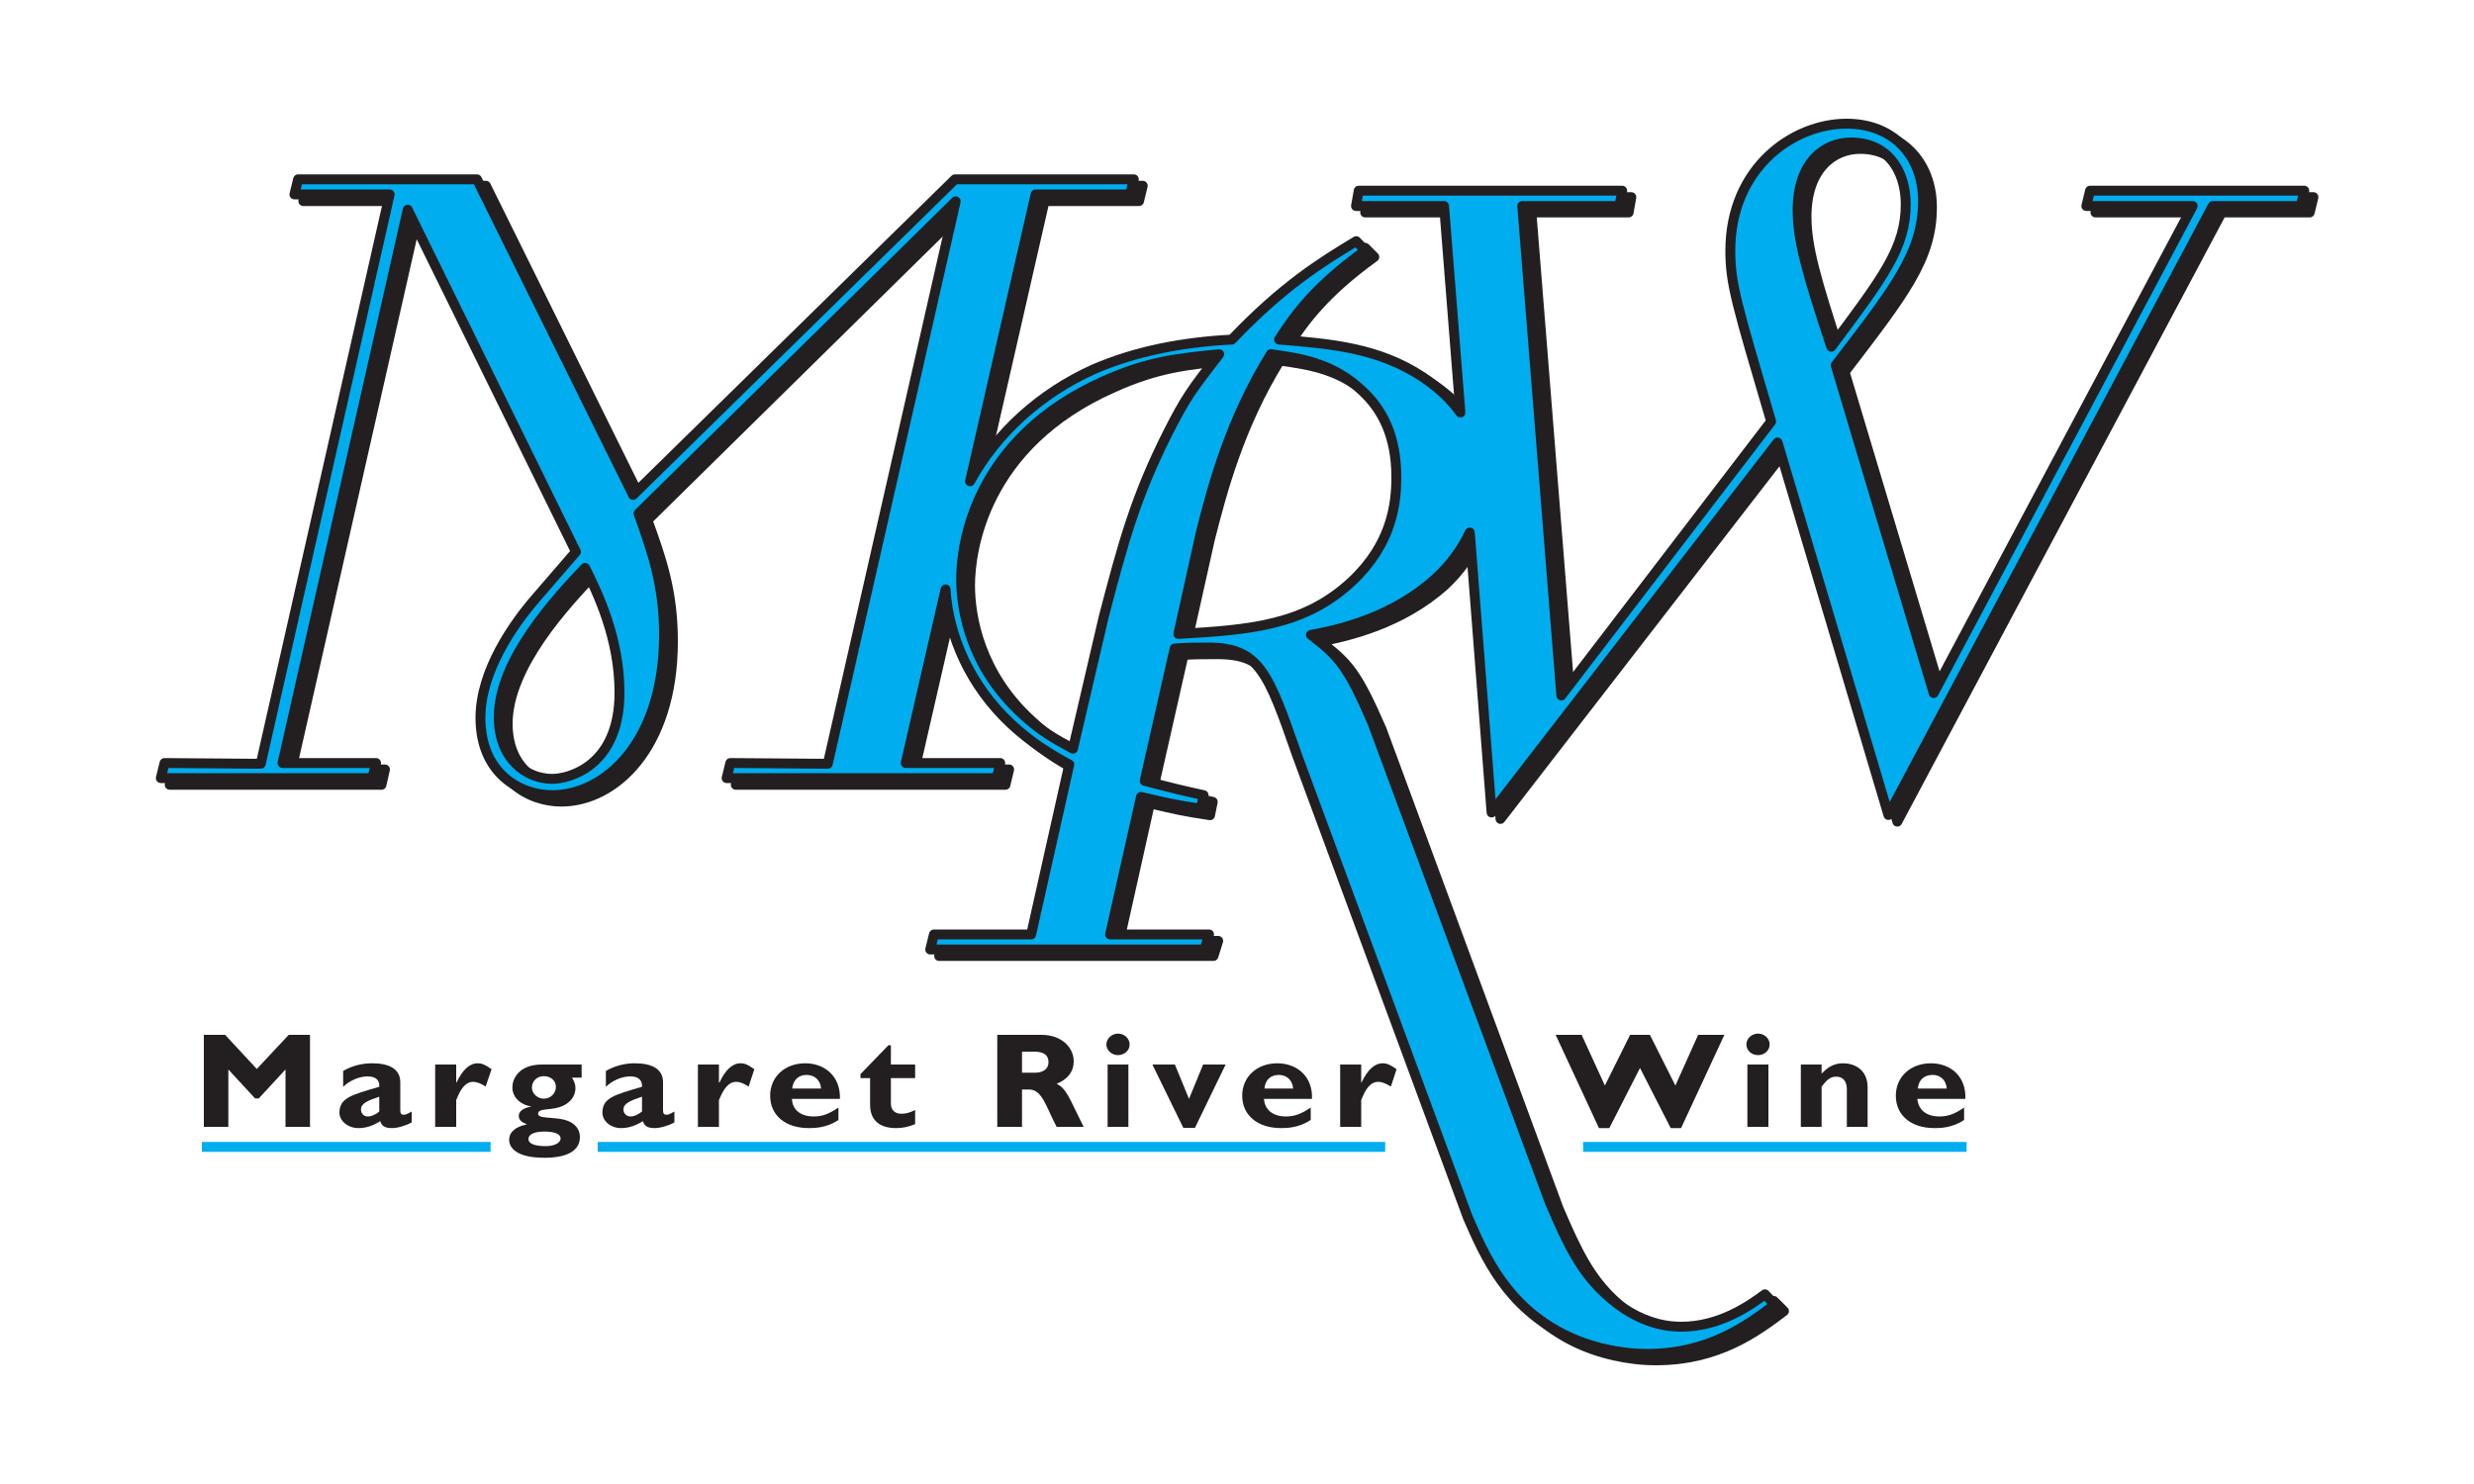 <?xml version="1.0" encoding="UTF-8"?>
<svg data-bbox="624 480 8754 5042" xmlns="http://www.w3.org/2000/svg" stroke-linejoin="round" stroke-width="28.222" fill-rule="evenodd" preserveAspectRatio="xMidYMid" viewBox="0 0 10000 6000" height="60mm" width="100mm" data-type="ugc">
    <g>
        <defs class="ClipPathGroup">
            <clipPath clipPathUnits="userSpaceOnUse" id="b3dfe564-36f6-4e92-9828-3f77c9a09d73">
                <path d="M10000 0v6000H0V0h10000z"/>
            </clipPath>
        </defs>
        <g class="SlideGroup">
            <g clip-path="url(#b3dfe564-36f6-4e92-9828-3f77c9a09d73)" class="Slide">
                <g class="Page">
                    <g class="Group">
                        <g class="com.sun.star.drawing.PolyPolygonShape">
                            <path fill="none" class="BoundingBox" d="M1254 4184v374H824v-374h430z"/>
                            <path d="M1167 4184h86v372h-99v-232l-108 117h-15l-108-117v232h-99v-372h86l128 138 129-138Z" fill="#231F20"/>
                        </g>
                        <g class="com.sun.star.drawing.ClosedBezierShape">
                            <path fill="none" class="BoundingBox" d="M1665 4299v263h-293v-263h293z"/>
                            <path d="M1533 4434c-50 17-74 28-74 52 0 16 12 28 27 28 16 0 33-8 47-20v-60Zm131 104c-23 13-57 23-79 23-29 0-42-8-48-28-32 20-59 28-88 28-44 0-77-30-77-62 0-60 48-72 161-105 2-23-10-42-47-42-33 0-72 16-99 42v-64c34-20 74-31 117-31 68 0 114 22 114 77v114c0 13 5 17 14 17 5 0 12-1 32-13v44Z" fill="#231F20"/>
                        </g>
                        <g class="com.sun.star.drawing.ClosedBezierShape">
                            <path fill="none" class="BoundingBox" d="M1989 4299v258h-231v-258h231z"/>
                            <path d="M1844 4377h1c25-52 53-78 86-78 17 0 31 6 56 24l-24 70c-22-14-37-19-50-19-31 0-51 27-69 74v108h-85v-252h85v73Z" fill="#231F20"/>
                        </g>
                        <g class="com.sun.star.drawing.ClosedBezierShape">
                            <path fill="none" class="BoundingBox" d="M2353 4303v380h-295v-380h295z"/>
                            <path d="M2198 4442c28 0 49-22 49-48 0-23-19-43-49-43-27 0-48 20-48 46 0 24 22 45 48 45Zm2 133c-39 0-64 11-64 30s25 29 70 29c36 0 60-14 60-31 0-18-24-28-66-28Zm151-218h-39c9 15 14 27 14 42 0 22-10 42-25 55-48 45-126 19-126 49 0 28 103 3 147 45 18 16 22 36 22 49 0 58-56 84-143 84-113 0-143-40-143-73 0-21 12-49 71-62v-1c-17-6-32-15-32-33 0-27 33-34 49-38v-1c-34-4-75-31-75-77 0-31 23-92 120-92h160v53Z" fill="#231F20"/>
                        </g>
                        <g class="com.sun.star.drawing.ClosedBezierShape">
                            <path fill="none" class="BoundingBox" d="M2727 4299v263h-293v-263h293z"/>
                            <path d="M2595 4434c-50 17-75 28-75 52 0 16 13 28 28 28 16 0 32-8 47-20v-60Zm131 104c-23 13-57 23-79 23-29 0-43-8-48-28-33 20-60 28-89 28-43 0-75-30-75-62 0-60 47-72 160-105 1-23-10-42-47-42-34 0-72 16-99 42v-64c35-20 74-31 117-31 68 0 114 22 114 77v114c0 13 5 17 14 17 5 0 12-1 32-13v44Z" fill="#231F20"/>
                        </g>
                        <g class="com.sun.star.drawing.ClosedBezierShape">
                            <path fill="none" class="BoundingBox" d="M3051 4299v258h-230v-258h230z"/>
                            <path d="M2906 4377h2c24-52 53-78 85-78 18 0 31 6 56 24l-23 70c-22-14-37-19-50-19-31 0-51 27-70 74v108h-85v-252h85v73Z" fill="#231F20"/>
                        </g>
                        <g class="com.sun.star.drawing.ClosedBezierShape">
                            <path fill="none" class="BoundingBox" d="M3396 4299v263h-284v-263h284z"/>
                            <path d="M3319 4401c-3-34-26-55-59-55s-54 21-58 55h117Zm70 127c-48 33-99 33-120 33-95 0-156-52-156-131 0-76 59-131 142-131 78 0 143 52 140 144h-194c2 44 35 71 88 71 34 0 60-9 100-36v50Z" fill="#231F20"/>
                        </g>
                        <g class="com.sun.star.drawing.ClosedBezierShape">
                            <path fill="none" class="BoundingBox" d="M3701 4225v337h-223v-337h223z"/>
                            <path d="M3699 4359h-98v104c0 24 16 40 42 40 18 0 34-4 56-15v57c-29 12-52 16-78 16-56 0-104-24-104-94v-108h-39v-16l113-117h10v78h98v55Z" fill="#231F20"/>
                        </g>
                        <g class="com.sun.star.drawing.ClosedBezierShape">
                            <path fill="none" class="BoundingBox" d="M4382 4184v374h-351v-374h351z"/>
                            <path d="M4131 4337h53c27 0 54-11 54-43 0-28-19-42-57-42h-50v85Zm79-153c81 0 130 51 130 107 0 41-23 72-69 91 41 19 54 65 109 174h-109c-42-79-58-151-111-151h-29v151h-100v-372h179Z" fill="#231F20"/>
                        </g>
                        <g class="com.sun.star.drawing.ClosedBezierShape">
                            <path fill="none" class="BoundingBox" d="M4568 4179v379h-97v-379h97z"/>
                            <path d="M4561 4556h-84v-252h84v252Zm5-333c0 24-21 43-47 43-25 0-47-19-47-43s22-44 47-44c26 0 47 20 47 44Z" fill="#231F20"/>
                        </g>
                        <g class="com.sun.star.drawing.PolyPolygonShape">
                            <path fill="none" class="BoundingBox" d="M4955 4303v259h-298v-259h298z"/>
                            <path d="M4658 4304h91l57 139 57-139h91l-124 256h-47l-125-256Z" fill="#231F20"/>
                        </g>
                        <g class="com.sun.star.drawing.ClosedBezierShape">
                            <path fill="none" class="BoundingBox" d="M5305 4299v263h-284v-263h284z"/>
                            <path d="M5227 4401c-3-34-26-55-58-55-34 0-55 21-58 55h116Zm71 127c-49 33-100 33-120 33-95 0-157-52-157-131 0-76 59-131 142-131 78 0 144 52 140 144h-194c3 44 36 71 89 71 33 0 60-9 100-36v50Z" fill="#231F20"/>
                        </g>
                        <g class="com.sun.star.drawing.ClosedBezierShape">
                            <path fill="none" class="BoundingBox" d="M5647 4299v258h-230v-258h230z"/>
                            <path d="M5502 4377h1c25-52 53-78 86-78 17 0 31 6 56 24l-23 70c-23-14-37-19-51-19-31 0-51 27-69 74v108h-85v-252h85v73Z" fill="#231F20"/>
                        </g>
                        <g class="com.sun.star.drawing.PolyPolygonShape">
                            <path fill="none" class="BoundingBox" d="M6971 4184v378h-684v-378h684z"/>
                            <path d="M6505 4561h-42l-175-377h105l94 205 102-205h80l103 205 92-205h106l-175 377h-42l-124-243-124 243Z" fill="#231F20"/>
                        </g>
                        <g class="com.sun.star.drawing.ClosedBezierShape">
                            <path fill="none" class="BoundingBox" d="M7154 4179v379h-96v-379h96z"/>
                            <path d="M7148 4556h-85v-252h85v252Zm5-333c0 24-21 43-47 43s-47-19-47-43 21-44 47-44 47 20 47 44Z" fill="#231F20"/>
                        </g>
                        <g class="com.sun.star.drawing.ClosedBezierShape">
                            <path fill="none" class="BoundingBox" d="M7551 4299v258h-273v-258h273z"/>
                            <path d="M7363 4341c27-29 53-42 87-42 43 0 99 23 99 98v159h-84v-153c0-35-19-50-43-50-21 0-37 10-59 41v162h-84v-252h84v37Z" fill="#231F20"/>
                        </g>
                        <g class="com.sun.star.drawing.ClosedBezierShape">
                            <path fill="none" class="BoundingBox" d="M7946 4299v263h-283v-263h283z"/>
                            <path d="M7869 4401c-3-34-25-55-58-55-34 0-56 21-59 55h117Zm70 127c-48 33-99 33-120 33-95 0-156-52-156-131 0-76 59-131 142-131 78 0 143 52 139 144h-194c4 44 36 71 89 71 34 0 60-9 100-36v50Z" fill="#231F20"/>
                        </g>
                        <g class="com.sun.star.drawing.ClosedBezierShape">
                            <path fill="none" class="BoundingBox" d="M9378 506v5016H661V506h8717z"/>
                            <path d="M7302 876c0-192 107-274 217-274 147 0 220 113 220 250 0 175-88 292-301 577-99-303-136-433-136-553ZM5500 2378c-191 177-411 195-701 212l92-412c48-188 117-453 282-720 125 17 254 37 371 151 77 72 136 178 136 347 0 109-18 271-180 422Zm-742-605c-132 261-183 450-260 748l-125 532c-70-38-129-68-206-141-205-188-246-415-246-545 0-140 55-567 577-799 184-83 301-93 466-110-110 144-136 178-206 315ZM2269 3176c-103 0-217-79-217-250 0-233 239-487 349-603 51 102 139 284 139 503 0 299-205 350-271 350ZM8484 797l-14 62h429L7853 2828l-397-1324c239-313 353-456 353-666 0-178-118-312-309-312-216 0-470 179-470 515 0 134 26 216 165 689l-847 1108-158-1979h393l11-62H5529l-11 62h356l65 835c-36-50-84-99-153-144-176-116-363-134-580-151 63-96 144-212 349-360l-37-37c-143 85-297 181-503 397-194 10-385 45-558 120-214 96-394 258-500 454l265-1160h382l15-62h-723L2595 2027 1964 751h-724l-14 62h386l-522 2301-389-3-15 62h856l14-62h-378l507-2237 679 1383-165 192c-88 103-220 291-220 480 0 227 161 312 290 312 212 0 451-212 451-648 0-202-47-336-103-490L3899 841l-518 2273-393-3-14 62h1090l15-62h-382l161-702c12 190 99 389 265 544 81 76 155 121 235 165l-154 686h-393l-15 61h1109l19-61h-400l124-556c103 24 129 31 243 48l11-54c-96-21-125-28-239-59l121-535c44-3 88-3 136-3 205 0 242 99 360 435l690 1868c70 161 158 360 392 476 99 49 221 76 331 76 253 0 408-116 518-199l-41-41c-62 45-184 131-337 131-34 0-166 0-309-134-99-93-151-199-224-370l-715-1937c-100-230-136-271-250-356 110-21 330-70 507-230 56-53 102-116 134-185l89 1132 1156-1495 448 1506L8980 859h356l15-62h-867Z" fill="#231F20"/>
                            <path d="M7302 876c0-192 107-274 217-274 147 0 220 113 220 250 0 175-88 292-301 577-99-303-136-433-136-553Z" stroke-linejoin="miter" stroke-width="40" stroke="#231F20" fill="none"/>
                            <path d="M5500 2378c-191 177-411 195-701 212l92-412c48-188 117-453 282-720 125 17 254 37 371 151 77 72 136 178 136 347 0 109-18 271-180 422Z" stroke-linejoin="miter" stroke-width="40" stroke="#231F20" fill="none"/>
                            <path d="M4758 1773c-132 261-183 450-260 748l-125 532c-70-38-129-68-206-141-205-188-246-415-246-545 0-140 55-567 577-799 184-83 301-93 466-110-110 144-136 178-206 315Z" stroke-linejoin="miter" stroke-width="40" stroke="#231F20" fill="none"/>
                            <path d="M2269 3176c-103 0-217-79-217-250 0-233 239-487 349-603 51 102 139 284 139 503 0 299-205 350-271 350Z" stroke-linejoin="miter" stroke-width="40" stroke="#231F20" fill="none"/>
                            <path d="m8484 797-14 62h429L7853 2828l-397-1324c239-313 353-456 353-666 0-178-118-312-309-312-216 0-470 179-470 515 0 134 26 216 165 689l-847 1108-158-1979h393l11-62H5529l-11 62h356l65 835c-36-50-84-99-153-144-176-116-363-134-580-151 63-96 144-212 349-360l-37-37c-143 85-297 181-503 397-194 10-385 45-558 120-214 96-394 258-500 454l265-1160h382l15-62h-723L2595 2027 1964 751h-724l-14 62h386l-522 2301-389-3-15 62h856l14-62h-378l507-2237 679 1383-165 192c-88 103-220 291-220 480 0 227 161 312 290 312 212 0 451-212 451-648 0-202-47-336-103-490L3899 841l-518 2273-393-3-14 62h1090l15-62h-382l161-702c12 190 99 389 265 544 81 76 155 121 235 165l-154 686h-393l-15 61h1109l19-61h-400l124-556c103 24 129 31 243 48l11-54c-96-21-125-28-239-59l121-535c44-3 88-3 136-3 205 0 242 99 360 435l690 1868c70 161 158 360 392 476 99 49 221 76 331 76 253 0 408-116 518-199l-41-41c-62 45-184 131-337 131-34 0-166 0-309-134-99-93-151-199-224-370l-715-1937c-100-230-136-271-250-356 110-21 330-70 507-230 56-53 102-116 134-185l89 1132 1156-1495 448 1506L8980 859h356l15-62h-867Z" stroke-linejoin="miter" stroke-width="40" stroke="#231F20" fill="none"/>
                        </g>
                        <g class="com.sun.star.drawing.ClosedBezierShape">
                            <path fill="none" class="BoundingBox" d="M9341 480v5015H624V480h8717z"/>
                            <path d="M7266 850c0-192 106-274 216-274 147 0 221 113 221 250 0 174-88 291-301 576-100-302-136-432-136-552ZM5464 2351c-191 178-411 196-701 212l91-411c48-189 118-454 283-720 125 17 253 37 371 150 77 72 136 178 136 347 0 110-19 271-180 422Zm-742-604c-132 261-183 449-261 748l-124 532c-70-38-129-69-206-141-206-189-246-415-246-546 0-140 55-566 576-799 184-82 302-92 467-109-111 143-136 177-206 315ZM2232 3149c-102 0-216-78-216-250 0-233 239-487 349-603 51 102 139 285 139 504 0 298-205 349-272 349ZM8448 771l-15 62h430L7816 2802l-396-1325c239-312 353-456 353-665 0-179-118-312-309-312-216 0-470 178-470 514 0 134 26 217 165 690l-848 1108-158-1979h393l11-62H5492l-11 62h356l66 835c-36-50-85-99-153-144-176-116-363-134-580-151 62-96 143-212 349-360l-37-38c-143 86-297 182-503 398-194 10-385 45-558 120-214 96-393 257-500 453l265-1160h382l15-61h-723L2559 2001 1928 725h-723l-15 61h385l-521 2302-389-3-15 61h855l15-61h-378l506-2237 680 1383-165 191c-89 103-221 292-221 480 0 227 162 313 290 313 213 0 452-213 452-648 0-203-48-336-103-491L3863 814l-517 2274-394-3-15 61h1092l14-61h-382l161-702c12 189 99 389 265 544 81 75 154 120 235 164l-154 687h-393l-15 61h1109l18-61h-400l125-556c103 24 129 31 242 48l11-55c-95-21-124-28-238-58l121-535c44-4 88-4 136-4 205 0 242 100 359 436l690 1868c70 161 158 360 394 476 99 49 220 76 330 76 253 0 407-117 517-199l-40-42c-62 46-183 131-338 131-33 0-165 0-308-134-99-92-151-198-224-370l-716-1936c-99-230-136-271-249-357 110-20 330-69 506-230 57-52 103-115 136-184l88 1132 1156-1496 448 1506L8944 833h356l14-62h-866Z" fill="#00ADEF"/>
                            <path d="M7266 850c0-192 106-274 216-274 147 0 221 113 221 250 0 174-88 291-301 576-100-302-136-432-136-552Z" stroke-linejoin="miter" stroke-width="40" stroke="#231F20" fill="none"/>
                            <path d="M5464 2351c-191 178-411 196-701 212l91-411c48-189 118-454 283-720 125 17 253 37 371 150 77 72 136 178 136 347 0 110-19 271-180 422Z" stroke-linejoin="miter" stroke-width="40" stroke="#231F20" fill="none"/>
                            <path d="M4722 1747c-132 261-183 449-261 748l-124 532c-70-38-129-69-206-141-206-189-246-415-246-546 0-140 55-566 576-799 184-82 302-92 467-109-111 143-136 177-206 315Z" stroke-linejoin="miter" stroke-width="40" stroke="#231F20" fill="none"/>
                            <path d="M2232 3149c-102 0-216-78-216-250 0-233 239-487 349-603 51 102 139 285 139 504 0 298-205 349-272 349Z" stroke-linejoin="miter" stroke-width="40" stroke="#231F20" fill="none"/>
                            <path d="m8448 771-15 62h430L7816 2802l-396-1325c239-312 353-456 353-665 0-179-118-312-309-312-216 0-470 178-470 514 0 134 26 217 165 690l-848 1108-158-1979h393l11-62H5492l-11 62h356l66 835c-36-50-85-99-153-144-176-116-363-134-580-151 62-96 143-212 349-360l-37-38c-143 86-297 182-503 398-194 10-385 45-558 120-214 96-393 257-500 453l265-1160h382l15-61h-723L2559 2001 1928 725h-723l-15 61h385l-521 2302-389-3-15 61h855l15-61h-378l506-2237 680 1383-165 191c-89 103-221 292-221 480 0 227 162 313 290 313 213 0 452-213 452-648 0-203-48-336-103-491L3863 814l-517 2274-394-3-15 61h1092l14-61h-382l161-702c12 189 99 389 265 544 81 75 154 120 235 164l-154 687h-393l-15 61h1109l18-61h-400l125-556c103 24 129 31 242 48l11-55c-95-21-124-28-238-58l121-535c44-4 88-4 136-4 205 0 242 100 359 436l690 1868c70 161 158 360 394 476 99 49 220 76 330 76 253 0 407-117 517-199l-40-42c-62 46-183 131-338 131-33 0-165 0-308-134-99-92-151-198-224-370l-716-1936c-99-230-136-271-249-357 110-20 330-69 506-230 57-52 103-115 136-184l88 1132 1156-1496 448 1506L8944 833h356l14-62h-866Z" stroke-linejoin="miter" stroke-width="40" stroke="#231F20" fill="none"/>
                        </g>
                        <g class="com.sun.star.drawing.LineShape">
                            <path fill="none" class="BoundingBox" d="M1985 4617v42H816v-42h1169z"/>
                            <path d="M816 4637h1167" stroke-linejoin="miter" stroke-width="40" stroke="#00ADEF" fill="none"/>
                        </g>
                        <g class="com.sun.star.drawing.LineShape">
                            <path fill="none" class="BoundingBox" d="M5601 4617v42H2416v-42h3185z"/>
                            <path d="M2416 4637h3183" stroke-linejoin="miter" stroke-width="40" stroke="#00ADEF" fill="none"/>
                        </g>
                        <g class="com.sun.star.drawing.LineShape">
                            <path fill="none" class="BoundingBox" d="M7951 4617v42H6398v-42h1553z"/>
                            <path d="M6399 4637h1550" stroke-linejoin="miter" stroke-width="40" stroke="#00ADEF" fill="none"/>
                        </g>
                    </g>
                </g>
            </g>
        </g>
    </g>
</svg>
